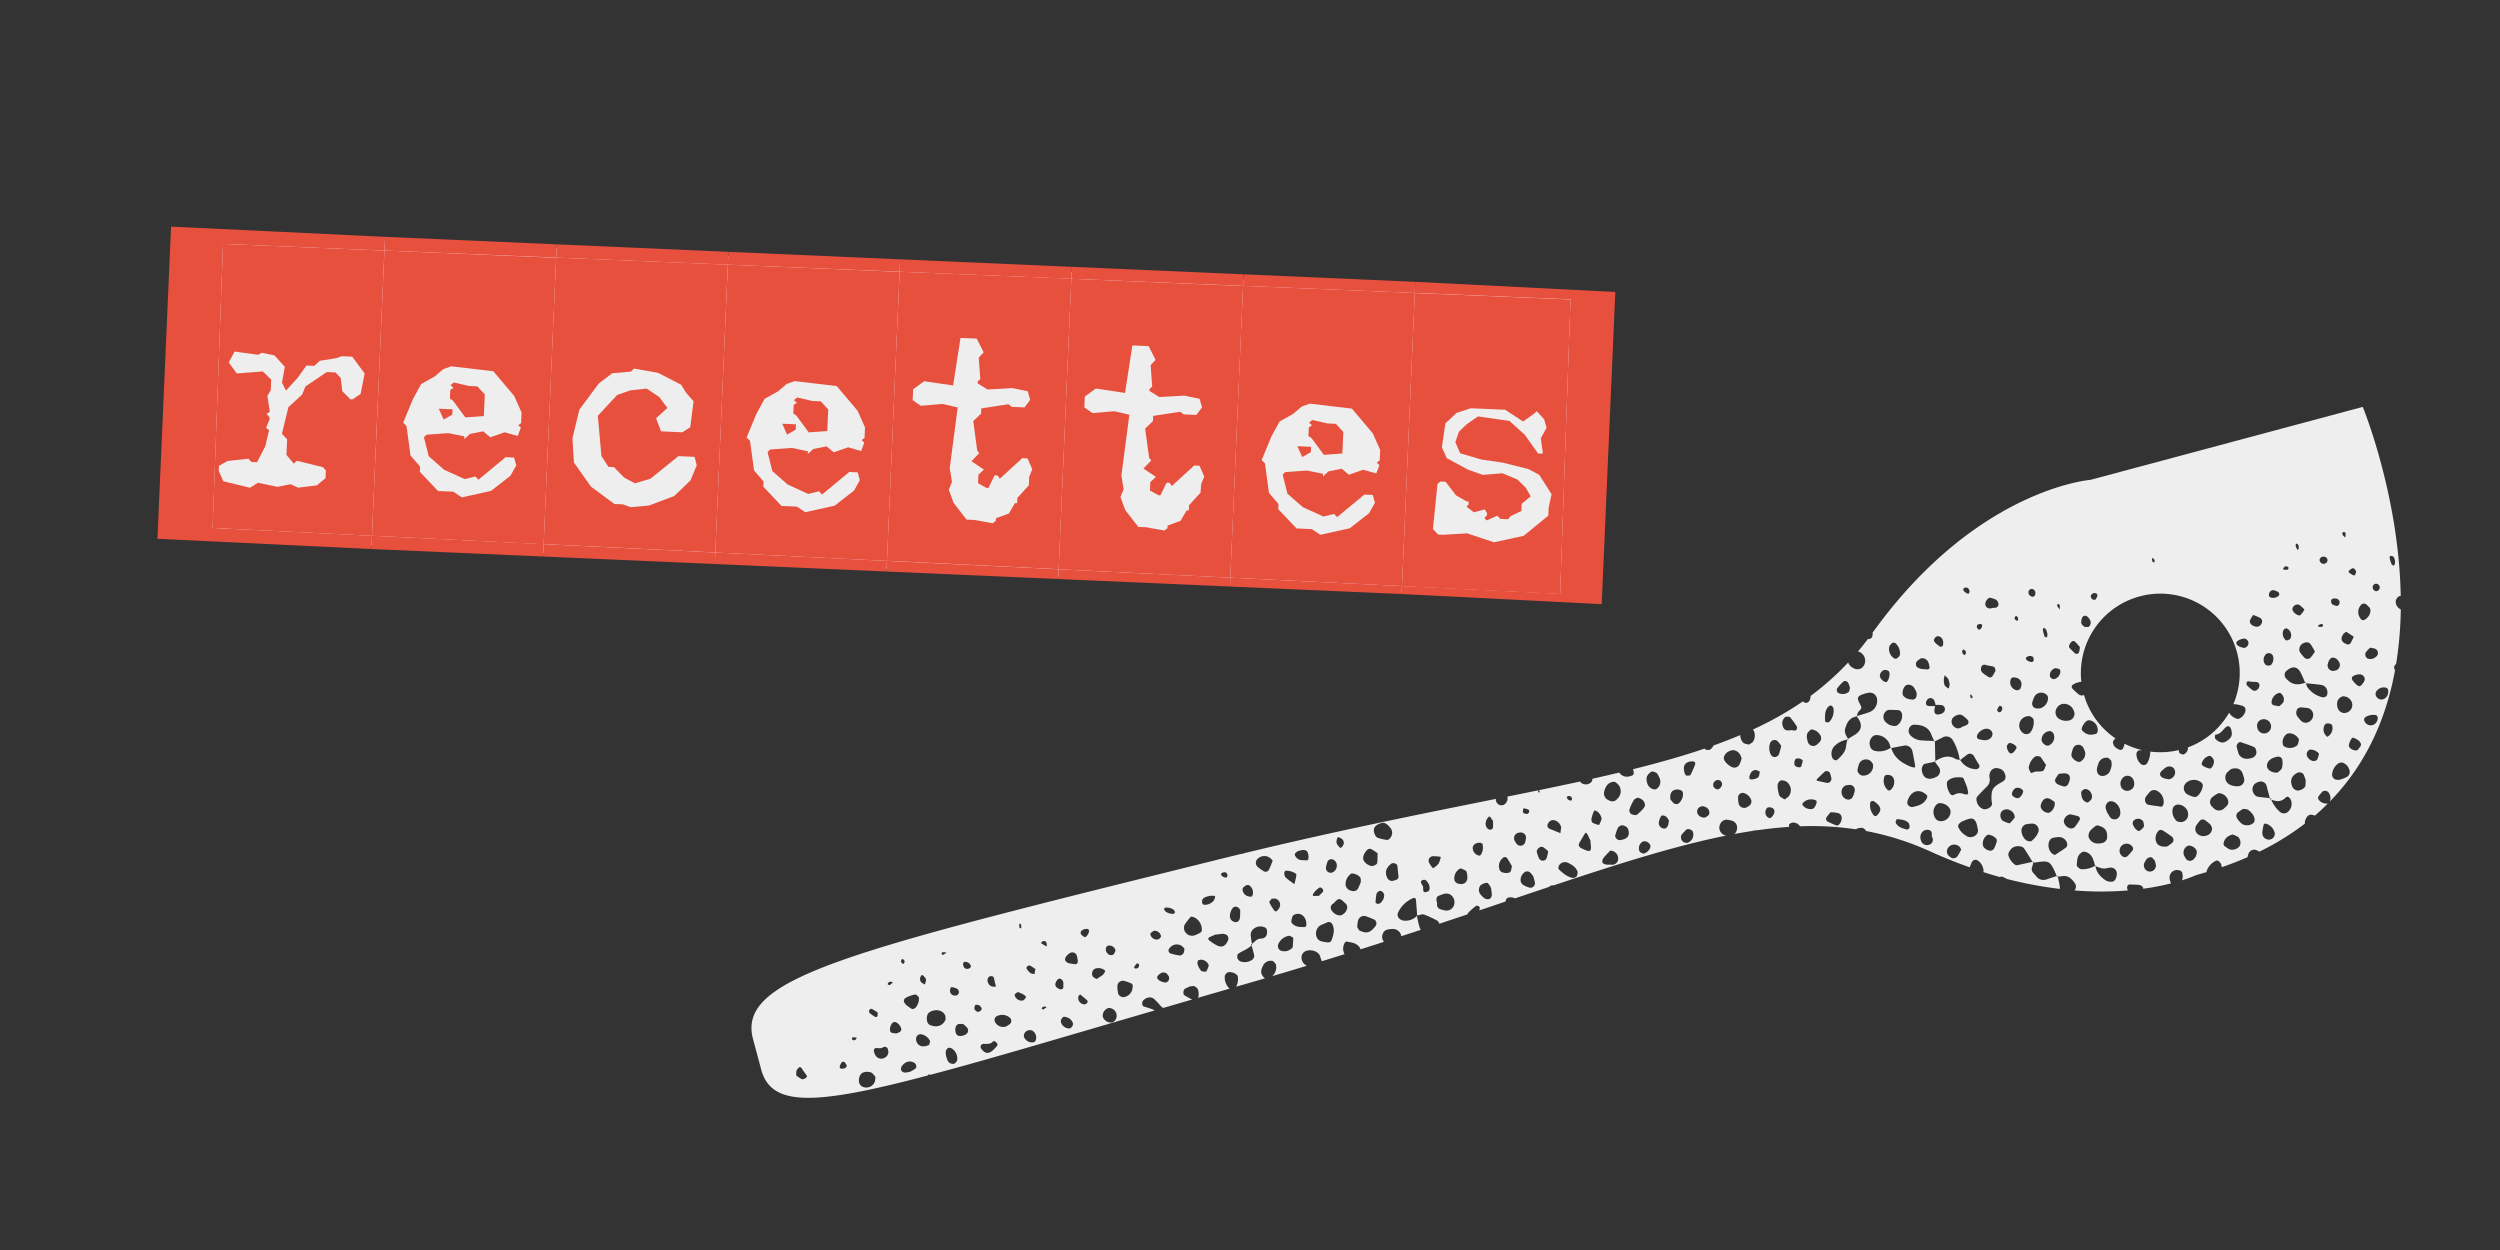 <?xml version="1.0" encoding="UTF-8"?>
<svg xmlns="http://www.w3.org/2000/svg" id="Calque_1" data-name="Calque 1" viewBox="0 0 960 480">
  <rect x="0" y="0" width="960" height="480" fill="#333333" stroke="none"/>
  <defs>
    <style>.cls-1{fill:#eee;}.cls-2{fill:#e8503e;}.cls-3{isolation:isolate;}</style>
  </defs>
  <title>REZEPTPlan de travail 1</title>
  <rect class="cls-1" x="281.71" y="-116.73" width="117.31" height="553.16" transform="translate(165.23 492.62) rotate(-87.4)"></rect>
  <polygon class="cls-2" points="85.64 93.67 147.62 96.22 147.85 90.95 65.69 87.02 60.46 206.9 142.61 210.83 142.84 205.73 81.65 202.74 85.64 93.67"></polygon>
  <path class="cls-2" d="M85.64,93.67l-4,109.07,61.19,3,4.78-109.51Zm49.75,59.68-.84,0-3.1-3.14-.62-5.07-2-2.13-3.36-.15-8.17,5.53L116,151.54l-5.25,4.81-2.49,10.22,2,2.13-.26,6,2.85,3.37,1.14-1.15,10,2.48,1.14,1.25-.13,3-3.36,2.73-7.13.89-2.94-1.33-5,1L99,185.39l-3,1.91-10.22-2.49L84,180.89l.08-2L87.4,177l8-.85,1.15,1.25,2.16.09,3.15-6.1,1.47-6.19-1.16-.89,1.34-3.3,0-.72-1.14-1.37,1.24-.79-.93-6.16,1.29-2.11.18-4.08-3.23-3.14-10,.77-3.06-4.22L90.07,135l9.08,1.24,1.35-.78,4.88,1,4,4.38-1.1,6.08,1.54,3.07,4.42-4.85,3.45-4.78,3,.13,2.12-1.95,6.3-1,2.07-.75,4.08.17,4.76,6.46-1.55,7.86Z"></path>
  <polygon class="cls-2" points="213.78 93.83 147.85 90.95 147.62 96.22 213.56 98.93 213.78 93.83"></polygon>
  <polygon class="cls-2" points="142.61 210.83 208.55 213.71 208.76 208.95 142.84 205.73 142.61 210.83"></polygon>
  <polygon class="cls-2" points="180.06 148.21 174.23 146.87 172.99 147.9 174.14 148.91 172.91 149.7 172.76 153.06 173.93 153.83 178.69 160.28 185.8 159.75 186.16 151.48 183.3 148.35 180.06 148.21"></polygon>
  <path class="cls-2" d="M147.62,96.22l-4.78,109.51L208.76,209l4.8-110Zm52.4,68-1.22,3.19-5-1.42-5.49,1.93-2.78-2.29-5.09,1-2.13,2,0-1.08-6.19-1.23-8.32.6-1,1,1.84,7.28,5.9,5.19,7.89,3.58,4.13-1,1.14,1.25,10.47-8.67,3.24.14.83,3-2.22,4-7.46,5.8L177.35,191l-3.27-2.19-5.87-.25-7-7.39.09-2-3.66-4.25-1.55-11.35-1.27-1.26,3.76-9.08,3.14-5.75,5.17-2.9,3.37-2.85,3.05-1.07,16.13,1.9,8,9.48,2.85,6.37-.18,4.08-1.12.79Z"></path>
  <polygon class="cls-2" points="170.37 161.12 173.69 159.22 173.78 157.18 168.51 156.95 170.37 161.12"></polygon>
  <polygon class="cls-2" points="208.55 213.71 274.48 216.59 274.68 212.17 208.76 208.95 208.55 213.71"></polygon>
  <polygon class="cls-2" points="279.72 96.71 213.78 93.83 213.56 98.93 279.5 101.64 279.72 96.71"></polygon>
  <path class="cls-2" d="M213.56,98.93l-4.8,110,65.92,3.22,4.82-110.53Zm45.37,91.52-9.65,3.66-7.11.65-3-1.09-3.23-.14-9-6.64-6.56-9.29-.56-9.28,2.64-11,7.53-10.12,5.1-3.86,7.23-.65,1.13-1.15,9.18,1.6,8.93,4.6,1.9,3.08,2.87,3.25-1.28,10L262,166l-8.15-.36-1.94-5,4.38-4-3.18-4.22-4.79-3.21-6.27.69L237,151.65l-7.43,8,1.37,15.43,2,3.09.68,1.11,2.15.1,3.91,4,4.11,2.22,6-1.78,10.71-8.66,6.23.27.82,3.28-2.41,5.78Z"></path>
  <polygon class="cls-2" points="345.65 99.59 279.72 96.71 279.5 101.64 345.45 104.35 345.65 99.59"></polygon>
  <polygon class="cls-2" points="274.49 216.59 340.42 219.47 340.6 215.39 274.68 212.17 274.49 216.59"></polygon>
  <path class="cls-2" d="M279.5,101.64l-4.82,110.53,65.92,3.22,4.85-111ZM331.89,170l-1.22,3.19-5-1.42-5.49,1.92-2.78-2.28-5.09,1-2.13,1.95.05-1.08L304.06,172l-8.32.6-1,1,1.84,7.29,5.9,5.18,7.89,3.59,4.13-1,1.15,1.25,10.46-8.67,3.24.14.83,3-2.22,4-7.46,5.8-11.28,2.51L306,194.54l-5.88-.25-7-7.4.09-2-3.66-4.25L288,169.26,286.7,168l3.76-9.09,3.13-5.74,5.17-2.9,3.37-2.86,3.05-1.06,16.13,1.9,8,9.48,2.85,6.37-.18,4.07-1.12.8Z"></path>
  <polygon class="cls-2" points="302.24 166.88 305.56 164.98 305.65 162.94 300.38 162.71 302.24 166.88"></polygon>
  <polygon class="cls-2" points="311.93 153.97 306.1 152.63 304.86 153.66 306.01 154.67 304.78 155.46 304.63 158.81 305.8 159.58 310.56 166.04 317.67 165.51 318.04 157.24 315.17 154.11 311.93 153.97"></polygon>
  <polygon class="cls-2" points="340.42 219.47 406.36 222.35 406.52 218.61 340.6 215.39 340.42 219.47"></polygon>
  <polygon class="cls-2" points="411.59 102.47 345.65 99.59 345.45 104.35 411.39 107.06 411.59 102.47"></polygon>
  <path class="cls-2" d="M345.45,104.35l-4.85,111,65.92,3.22,4.87-111.55Zm49.63,82-4.42,4.85-.09,2-.84,0-2.33,4-5,1.82,0,1-1.24.91-7-1.27-3-.13-5-6.47-1.82-5,1.21-3-.85-5.32,3.06-23.29-5.83-1.34-8.32.72-3.15-2.18.19-4.19,4.21-3.06L366,148l2.84-18.25,6.23.27,2.66,5.28-1.89,2,.6,8.31-1,.8,0,.84,3.75,2.32,9.63-.54,5.83,1.22.94,3.28-2.17,2.91-4.92-.21-1.27-1-10.4,1.59-.09,2-3,2.87L375.24,173l.8,1-3,3.11,4.79,3.21-2.13,2-.14,3.24,3.28,1.82.72,0,2.37-4.83,1.2.06.79,1.23,8.63-7.91,2,.09,1.86,4.17-1.21,2.95Z"></path>
  <polygon class="cls-2" points="477.53 105.34 411.59 102.47 411.39 107.06 477.33 109.78 477.53 105.34"></polygon>
  <polygon class="cls-2" points="406.36 222.35 472.29 225.23 472.44 221.83 406.52 218.61 406.36 222.35"></polygon>
  <path class="cls-2" d="M411.39,107.06l-4.87,111.55,65.92,3.22,4.89-112ZM461,189.18,456.6,194l-.09,2-.84,0-2.34,4-5,1.82,0,1-1.24.91-7-1.27-3-.13-5-6.47-1.83-5,1.21-3-.85-5.32,3.06-23.29-5.82-1.34-8.32.72-3.15-2.18.18-4.19,4.22-3.06,11.22,1.69,2.83-18.25,6.24.27,2.65,5.28-1.89,2,.6,8.31-1,.8,0,.84,3.74,2.32,9.63-.54,5.84,1.22.93,3.28-2.17,2.91-4.91-.21-1.28-1-10.4,1.59-.09,2-3,2.87,1.55,11.23.8,1-3,3.11,4.78,3.21-2.13,2-.14,3.24,3.29,1.82.72,0,2.37-4.83,1.2.06.78,1.23,8.64-7.91,2,.09,1.86,4.16-1.21,2.95Z"></path>
  <polygon class="cls-2" points="543.46 108.22 477.53 105.34 477.33 109.78 543.28 112.49 543.46 108.22"></polygon>
  <polygon class="cls-2" points="472.29 225.23 538.23 228.11 538.36 225.05 472.44 221.83 472.29 225.23"></polygon>
  <path class="cls-2" d="M477.33,109.78l-4.89,112.05,65.92,3.22,4.92-112.56Zm52.37,68.83-1.22,3.19-5-1.42L518,182.3,515.22,180l-5.08,1L508,183l.05-1.08-6.19-1.23-8.32.59-1,1,1.84,7.29,5.9,5.18,7.89,3.59,4.13-1,1.14,1.25,10.47-8.67,3.24.14.83,3-2.22,4-7.46,5.8L507,205.36l-3.27-2.18-5.87-.26-7-7.39.08-2-3.65-4.24-1.55-11.36-1.27-1.25,3.76-9.09,3.14-5.75,5.17-2.9,3.37-2.85L503,155l16.13,1.91,8,9.47,2.85,6.37-.18,4.08-1.12.79Z"></path>
  <polygon class="cls-2" points="500.05 175.51 503.37 173.62 503.46 171.58 498.19 171.35 500.05 175.51"></polygon>
  <polygon class="cls-2" points="509.74 162.6 503.91 161.27 502.67 162.29 503.82 163.31 502.59 164.09 502.44 167.45 503.61 168.22 508.37 174.67 515.48 174.14 515.84 165.87 512.98 162.75 509.74 162.6"></polygon>
  <polygon class="cls-2" points="543.46 108.22 543.28 112.49 603.08 114.95 599.09 228.01 538.36 225.05 538.23 228.11 615.05 232 620.28 112.12 543.46 108.22"></polygon>
  <path class="cls-2" d="M603.08,115l-59.8-2.46-4.92,112.56,60.73,3ZM594.68,195l-.13,3-9.46,7.75-11.4,2.5-10.3-3.45-9.15.56-2-.09-2-2.12L552,185.83l1.12-.92,2,.09,4,5.22,4.1,2.34.72,0,0,1.08-.77.93,2.79,2.16,4.14-1.14.9,1.36,0,.84-1,1.16.92.88L575,198l1.14,1.25,3,.13.89-1.16,4.17-2,.12-2.76,3.49-2.85-1.9-3.32-3.22-3.15-5.78-2.41-7.48.63-5.67-2-8.22-4.44-1.86-4.16,1.36-9.19,4.26-4,5.49-1.8,13.18.57,6.89,4.51,4.34-3.06.88-.92,2.87,3.13.94,3.28-2.22,4,.73,5.2,0,.72-1.8-.08-5.09-7.19-5.89-5.3-12.06-1.73-4.33,3-3,2.88-1.38,4,1.86,4.28,8.18,2.4,8.23,1.2,9.87,2.48,4.1,2.22,4.72,7.41Z"></path>
  <g class="cls-3">
    <path class="cls-1" d="M711.38,256.38a3.5,3.5,0,0,1-1.67-2,106,106,0,0,1-14.47,12.88,2.94,2.94,0,0,1-.8,2.29,1.44,1.44,0,0,1-2.09-.24,128.65,128.65,0,0,1-19.18,10.8,4.32,4.32,0,0,1,0,4.66c-.27.46-.92.7-1.58,1.16-.69-.23-1.78-.25-2.26-.81a4.4,4.4,0,0,1-1.08-2.84q-5,2.1-10.29,4a3.36,3.36,0,0,1-1.55,1.7c-.3,0-.6,0-.9,0-.51-.06-.77-.24-.85-.55-8.49,2.88-17.65,5.48-27.57,7.94.57,2,.32,2.33-1.27,2.72a3.61,3.61,0,0,1-4.05-1.42q-5,1.19-10.27,2.37a2.46,2.46,0,0,1-.36,1.2,2.92,2.92,0,0,1-4,.33,1.63,1.63,0,0,1-.39-.47q-7.63,1.65-15.8,3.33c.4.54.42.9,0,.92-.1,0-.26-.4-.33-.65,0-.06.08-.15.16-.24q-5.84,1.2-12,2.44a1.28,1.28,0,0,1,.11.24,2.82,2.82,0,0,1-1.48,2.91,2.05,2.05,0,0,1-2.41-.53,2.24,2.24,0,0,1-.62-1.46c0-.1.07-.2.11-.3-27.66,5.58-59.65,11.91-96.8,20.88l-.06.07a1.11,1.11,0,0,1-.79.13c-3,.74-6.11,1.48-9.22,2.26-142.34,35.33-184.76,45.36-178.45,68.91l3.14,11.72c3.82,14.26,20.26,13.83,63.9,2.27a.75.75,0,0,1,.36-.37,1.85,1.85,0,0,1,.76.07C379,407,407.06,398.6,443.42,388c-.27-.13-.53-.27-.81-.39-1.1-.47-2.28-.73-3.41-1.14-.74-.27-.8-1.7-.15-2.35,1.25-1.24,3-1.51,4.09-.52a29.13,29.13,0,0,1,2.55,2.66,3,3,0,0,0,1,.79l11.1-3.24a27.8,27.8,0,0,1-3-1.64c-.57-.35-.45-2,.16-2.4s1-.52,1.52-.78,1.18-.28,1.77-.36,1.8,1,1.9,1.65a9.66,9.66,0,0,1,.16,1.78,2.23,2.23,0,0,1-.34,1.11l12.19-3.53a5.92,5.92,0,0,1-1.84-4.78,2.15,2.15,0,0,1,1-1.37c1.07-.64,3.62.3,4,1.41a6.22,6.22,0,0,1-.64,4l5.59-1.61,5.51-1.61a1.92,1.92,0,0,1-.56-.46c-1.12-1.32-1.2-2.48-.28-4.21a3.22,3.22,0,0,1,3.7-2c.48.11.84.75,1.26,1.15a4.58,4.58,0,0,1-1.35,4.68q6.8-2,13.33-4a3.39,3.39,0,0,1-2-3.89,2.53,2.53,0,0,1,1-1.44c2.08-1.37,5.6-.28,6.11,1.89.07.29.18.58.28.87s.22.62.29.85c3-.91,5.87-1.81,8.74-2.71l0-.06a4.43,4.43,0,0,1,.08-4.28c.11-.22.4-.35.62-.53,1.75.37,3.61.41,4.92,2a2.71,2.71,0,0,1,.51,1q4.59-1.44,9-2.88a6.89,6.89,0,0,1-.44-.76c-.62-1.31.07-3.4,1.42-3.82a7.71,7.71,0,0,1,2.65-.35,3.21,3.21,0,0,1,3.05,2.78l7.49-2.45a4.35,4.35,0,0,1-.47-.94,34.88,34.88,0,0,1-1-4.45,6,6,0,0,1-5.06,1.85c-1.79-.2-2.89-1.79-2.15-3.21a11,11,0,0,1,6-5.54.93.93,0,0,1,.77.44c.21,2.12.35,4.24.51,6.36.88-.15,1.87-.65,2.61-.4a39.81,39.81,0,0,1,5,2.3,1.79,1.79,0,0,1,.87,1.26l10.77-3.59a4.36,4.36,0,0,1,.67-.94,24.18,24.18,0,0,1,2.76-2.38c.15-.12.56,0,.81.13s.57.36.56.53a7.54,7.54,0,0,1-.17,1.11l10-3.38c.16-.64.54-1.35.89-1.47a4,4,0,0,1,2.82.22l13-4.37a2,2,0,0,1,1.79-.6c25.34-8.45,46.88-15.22,66.24-19.12a5.28,5.28,0,0,1-1.22-.49,3.06,3.06,0,0,1-1-4,2.64,2.64,0,0,1,2.94-1.57,9.63,9.63,0,0,1,1.78.43,2.67,2.67,0,0,1,1.71,2.87,3,3,0,0,1-1,2.14c2.35-.44,4.69-.83,7-1.18a2.26,2.26,0,0,1,1.29-.19q6.46-.94,12.67-1.36a7.13,7.13,0,0,1,0-.8c0-.34.93-.8,1.46-.84a3,3,0,0,1,2.75,1.42,116.41,116.41,0,0,1,21.55,1.16l.45-.34a14.21,14.21,0,0,1,1.82-.25,2.41,2.41,0,0,1,1.56,1.24,107.64,107.64,0,0,1,24.69,7.86c5.21,2.36,10.25,4.36,15.13,6.09a3.45,3.45,0,0,1,.11-.4,18,18,0,0,1,.74-1.69,1.55,1.55,0,0,1,2.29-.5,5.06,5.06,0,0,1,2,3,1.9,1.9,0,0,1,.05,1.4c2.16.69,4.29,1.34,6.37,1.92.3-.1.58-.25.78-.17a15.37,15.37,0,0,1,1.93.9A153.41,153.41,0,0,0,791,341.34c0-.17,0-.35,0-.53-.17-1.39-.5-2.77-.78-4.15l-.3,0c0-.09-.07-.19-.11-.28l-3.93,1.31a3.42,3.42,0,0,1-4-1.25c-.39-.46-.8-.9-1.2-1.34a2.3,2.3,0,0,1-.24-2.5c.14-.45.24-.91.35-1.36h-.1l-.19-.3c-1.95.43-3.91.88-5.88,1.29a1.18,1.18,0,0,1-.88-.2,6.73,6.73,0,0,1-2.53-3.61c-.18-.84.83-2.47,1.8-3,1.33-.77,3.55-.63,4.25.4,1.14,1.68,2.17,3.43,3.24,5.15l.39-.08-.1.37c.56-.06,1.13-.1,1.68-.19,4-.63,4.75-.26,6.36,3.12.34.72.64,1.47.94,2.21l.33-.11c0,.12.06.24.08.36.51-.06,1-.11,1.53-.19,2.58-.44,4,1.1,5.22,3a2.18,2.18,0,0,1,.1,1.75c-.11.24-.24.48-.38.72a126.48,126.48,0,0,0,20.44,0c0-.15-.12-.28-.16-.44-.35-1.16.15-1.92,1.09-1.85,1.24.08,2.49,0,3.71.25a1.77,1.77,0,0,1,1.23,1,1.6,1.6,0,0,1,0,.39,95.47,95.47,0,0,0,10.71-2.06,5.71,5.71,0,0,1-.56-2.19,2.86,2.86,0,0,1,3.76-2.8,1.38,1.38,0,0,1,1.18,1.29,4.11,4.11,0,0,1-.2,2.53,47,47,0,0,0,5.44-2c1.38-.37,2.71-.78,4.06-1.18a1.43,1.43,0,0,1,.08-.61,6.65,6.65,0,0,1,3.73-3.82c.19-.08.55.08.77.23a2.8,2.8,0,0,1,1.2,2.35c3.47-1.19,6.78-2.49,9.93-3.87a5.46,5.46,0,0,1,.42-1.46,2.32,2.32,0,0,1,3.13-1.18,8,8,0,0,1,1,.52,102.87,102.87,0,0,0,17.51-10.79,1.49,1.49,0,0,1,0-.89c.66-2.32,1.86-3,3.77-2.13,1.77-1.51,3.43-3.08,5-4.68a3.74,3.74,0,0,1-3.38-1.27,1.23,1.23,0,0,1-.08-1.63c.51-.71,1.12-1.35,1.35-1.62a1.72,1.72,0,0,1,2.63.71,3.26,3.26,0,0,1,.21,3.08c14.26-14.58,21.75-32.31,25.08-50.46a1.59,1.59,0,0,1,.4-2.34,144,144,0,0,0,1.8-21,3.34,3.34,0,0,1-1.88-2.33,2.4,2.4,0,0,1,1.57-2.83l.29,0c-.69-38.81-14.58-72.6-14.58-72.6L802.71,184.27s-44,3.36-83.75,58.85l.15,0a4.07,4.07,0,0,1-.28,1.6c-.25.38-1,.8-1.32.67a1.2,1.2,0,0,1-.17-.11q-1.89,2.52-3.87,4.87a3.66,3.66,0,0,1,2.53,2.32,3.6,3.6,0,0,1-1.18,4.11,3.09,3.09,0,0,1-3.44-.24M756,227.91c-.52.28-1.88-.64-2.14-1.47-.06-.18.29-.6.53-.71a1.25,1.25,0,0,1,1.63.52,3.74,3.74,0,0,1,.32.85c-.11.28-.14.7-.34.81M826.83,216c-.14-.26-.39-.51-.42-.78-.11-1.09.23-1.23.85-.32a1.47,1.47,0,0,1,.08.89c0,.09-.33.14-.51.21m-46.68,13.05A1.65,1.65,0,0,1,779,227a2.3,2.3,0,0,1,.49-.69,2.51,2.51,0,0,1,.9-.17,1.66,1.66,0,0,1,1.14,2.09,1.07,1.07,0,0,1-1.37.88m-14.29,4.28c-.62,0-1.23.23-1.84.27a1.77,1.77,0,0,1-1.69-1.81,2.87,2.87,0,0,1,1.73-2.36,12.83,12.83,0,0,1,2.22.7,2.08,2.08,0,0,1,1.06,2.29,1.41,1.41,0,0,1-1.48.91m-37.73,13.89a5,5,0,0,1,1.42,4.15c0,.47-.62,1-1.06,1.34s-1.08.19-1.61-.31a4.23,4.23,0,0,1-1.41-4.11c.09-.5.64-.92,1-1.38a1.31,1.31,0,0,1,1.69.31m46.44-8.8c-.35-.29-.9-.53-1-.9s.31-.78.49-1.18l.64.52a2.24,2.24,0,0,1,.24.79,2,2,0,0,1-.35.77m15.31-5.84c-.09-.17.18-.52.28-.79.25.16.68.29.71.49a8.62,8.62,0,0,1,0,1.68,10.37,10.37,0,0,1-1-1.38M760,241.8c-.21,0-.49-.27-.65-.48a1.07,1.07,0,0,1,.11-1.5,3.76,3.76,0,0,1,.82-.2c.27,0,.66.06.78.24.36.53-.38,1.9-1.06,1.94m45.42-13.22c0,.51-.41,1-.63,1.57a1.22,1.22,0,0,1-1.63-.35,1.13,1.13,0,0,1,.17-1.68c.7-.67,2.05-.39,2.09.46m77.12-19.3c.27.4.15,1.06.16,1.6,0,.06-.47.21-.48.18a3.71,3.71,0,0,1-.69-1.45c0-1,.5-1.15,1-.33m18-2.89c-.37-.39-.9-.71-1-1.17-.21-.64.16-1.05.63-.93.22.05.54.32.56.51a10.79,10.79,0,0,1-.14,1.59m-155.8,41.75a7.12,7.12,0,0,1-2-1.78c-.49-.65.43-2,1.26-2.06,1.48,0,2.47,1.52,2.09,3.33a.84.84,0,0,1-1.38.51m153.48,51.32a3.28,3.28,0,0,1-1.75-.29,2.09,2.09,0,0,1-.87-2.36,5.59,5.59,0,0,1,2.45-3.75,2.23,2.23,0,0,1,1.67-.15,4,4,0,0,1,2.39,2.63,2.26,2.26,0,0,1-1.31,3,12.81,12.81,0,0,1-2.58.92m-13.67-2.09c.26.56.45,1.14.79,2a20.29,20.29,0,0,1-.07,2.36c-.12.88-1.61,1.76-2.91,1.85a2.6,2.6,0,0,1-2.11-1.45c-1-2.37-.41-4.1,1.87-5.34a2,2,0,0,1,2.43.54m-23.49,19.12a6.89,6.89,0,0,1-2.25-2.71,1.75,1.75,0,0,1,.36-1.61,13.12,13.12,0,0,1,2.16-1.51,6.14,6.14,0,0,1,1.76.24,5.4,5.4,0,0,1,1.37,1.17c1.34,1.38,1.72,3.25.83,4a3.8,3.8,0,0,1-4.23.44M846.8,315c.48.37,1,.72,1.43,1.12a2.88,2.88,0,0,1,1.2,2.3,2.94,2.94,0,0,1-2.28,2.49,3.51,3.51,0,0,1-3.37-.73,2.58,2.58,0,0,1-.36-3.28,12.32,12.32,0,0,1,1.43-1.83,1.47,1.47,0,0,1,1.95-.07m24.86,7.39a2.54,2.54,0,0,1-2.93-2.66,19.06,19.06,0,0,1,.43-2.69c.18-.83.65-.94,1.42-.59a4.86,4.86,0,0,1,2.89,3.29,2.25,2.25,0,0,1-1.81,2.65m-15.61,3.72a13.54,13.54,0,0,1-1.52-1,1.24,1.24,0,0,1-.61-1.54c.39-1.7,1.55-2.57,3.35-3.12a9,9,0,0,1,2.24,1,3.14,3.14,0,0,1,.56,3.39,3.6,3.6,0,0,1-4,1.28m-16.55,3.81c-.33-.5-.61-1-.92-1.54-.05-.29-.08-.59-.13-.89a2.78,2.78,0,0,1,1.84-2.77c1.46-.19,3.26,1.15,3.26,2.45a3.85,3.85,0,0,1-1.63,3.1,1.92,1.92,0,0,1-2.42-.35m-14.75,4.62a2.49,2.49,0,0,1-1.46-2.89,9.43,9.43,0,0,1,.83-1.57c.54-.77,1.74-1.17,2.29-.73a7.49,7.49,0,0,1,1.1,1.33,12.22,12.22,0,0,1,.36,1.76,2.34,2.34,0,0,1-3.12,2.1m-21.39-5.46a18,18,0,0,1,1.11,3.37l.23-.12c0,.12,0,.22,0,.34,1.37.37,2.67,1.1,4.18.73a10,10,0,0,1,1.81-.25,2.24,2.24,0,0,1,2.14,2.38c0,1.37-.67,2.87-1.61,3a4.11,4.11,0,0,1-2.54-.41c-2-1.29-3.62-2.94-4-5.42l-.23-.07s0-.1,0-.15a9.83,9.83,0,0,1-5.09,1.3c-.75,0-2-1.06-1.91-1.73s.1-1.24.2-1.85a3.74,3.74,0,0,1,1.9-3c1-.51,3,.39,3.79,1.94m11.27-.65a2.7,2.7,0,1,1,4.16-3.43,1.15,1.15,0,0,1,0,1.62c-.58.69-1.15,1.39-1.76,2a1.54,1.54,0,0,1-2.35-.23m15.68-9.63c1.28.76,2.51,1.61,3.71,2.49a1.61,1.61,0,0,1,0,2.38,13.87,13.87,0,0,1-1.82,1.3c-2,.4-3.73-.31-4.21-1.57a4,4,0,0,1,.69-4.21,1.2,1.2,0,0,1,1.59-.39m5.64-3.47a4.89,4.89,0,0,1-1.59-5,2.14,2.14,0,0,1,2.12-1.4,4.09,4.09,0,0,1,3.14,1.75c1.26,1.89.6,4.61-2,5-.58-.12-1.3-.07-1.71-.4m14.27-4.79a8,8,0,0,1-.64-.66,2.44,2.44,0,0,1,.21-3.93,14.66,14.66,0,0,1,2.07-1.35,3.83,3.83,0,0,1,3.69,2.56,2.2,2.2,0,0,1-.61,2.49l-.68.63a2.82,2.82,0,0,1-4,.26m-27.12,5.23c0,.58.33,1.31.1,1.71a4.64,4.64,0,0,1-1.83,1.66c-.27.13-1-.49-1.41-.91a5.85,5.85,0,0,1-.91-1.53,1.57,1.57,0,0,1,1.09-2.09,2.28,2.28,0,0,1,3,1.16m-33,5.71a3.26,3.26,0,0,1,3.58,2.21,1.84,1.84,0,0,1-.24,1.64c-1.41,1.11-3,2.05-4.36,3a5.05,5.05,0,0,1-1-.45,4.21,4.21,0,0,1-1.17-4.92c.62-1.38,2-1.35,3.14-1.47m16-4.33c2.24.71,3,1.72,3.05,4a2.41,2.41,0,0,1-2.07,2.61c-2.17.47-3.77-.06-4.84-1.77a2.54,2.54,0,0,1-.16-1.75c.29-1.28,1.33-2,2.28-2.8a1.64,1.64,0,0,1,1.74-.32m62.16-17a2.22,2.22,0,0,1,2.06,1.49c.45,1.64.86,3.28,1.28,4.92l.33,0c.07.19.16.36.23.54,1.93.73,3.79,1,5.52-.79.67-.69,1.55-.17,2,.89a3.93,3.93,0,0,1-.82,4.3,2.36,2.36,0,0,1-3.27.39,12.76,12.76,0,0,1-3.44-4.79l-.45-.17c0-.14-.08-.27-.11-.41q-2.11-.22-4.23-.48a2.49,2.49,0,0,1-2.06-1.55,2.91,2.91,0,0,1,.49-3.41,4.85,4.85,0,0,1,2.46-1M427.08,392.63a3.32,3.32,0,0,1-3.59-2.12,3.07,3.07,0,0,1,2.21-3.45,3,3,0,0,1,3.08,2.69,2.76,2.76,0,0,1-1.7,2.88M381,400.18c.31-.18.67-.52.8-.45a3.63,3.63,0,0,1,1.13,1,.9.9,0,0,1,0,.83,15.85,15.85,0,0,1-1.85,1.9c-1.63,1.36-3,1.07-4.33-.84a1.13,1.13,0,0,1,.93-1.77c1.19,0,2.39.17,3.36-.64m15.59-4.29a3,3,0,0,1,.9,3.9,1.2,1.2,0,0,1-.73.43,3.38,3.38,0,0,1-3.57-2,2.92,2.92,0,0,1-.05-.88,2.36,2.36,0,0,1,3.45-1.5m-64.91,15.86a5.2,5.2,0,0,1,2.69.06c.73.29,1.24,1.15,1.76,1.68a8.12,8.12,0,0,1-.28,2,3.48,3.48,0,0,1-4.5,1.9c-1.59-.54-2.1-2.64-1-4.65a2.16,2.16,0,0,1,1.36-.95m15.6.09a1.86,1.86,0,0,1-1.33-.9,2,2,0,0,1,.35-1.65c1.38-1.77,3.08-2.15,4.72-1.19.83.49,1.07,1.78.37,2.27a21.15,21.15,0,0,1-1.84,1.11,8,8,0,0,1-2.27.36m16.62-9.43a1.92,1.92,0,0,1,1.63.24,4.65,4.65,0,0,1,2,3.86,2,2,0,0,1-1.45,2,2.31,2.31,0,0,1-2.21-1.15c-.24-.55-.4-1.13-.59-1.69a6.2,6.2,0,0,1-.19-1.8,2.16,2.16,0,0,1,.84-1.43m44.68-12a3.63,3.63,0,0,1,3.33,2.46c.22.7-.66,2-1.33,2a3.34,3.34,0,0,1-3.3-2.43c-.19-.79.62-2.09,1.3-2.08m-47.2-24.09c.14-.24.27-.66.43-.67a8.28,8.28,0,0,1,1.56.13,8.93,8.93,0,0,1-1.27.87c-.15.07-.47-.22-.72-.33m107.36-30.51c0-.18.3-.58.54-.67,1.15-.47,1.78-.11,2,1-.12.28-.17.76-.35.81a2.09,2.09,0,0,1-2.21-1.18M346.35,368.31c.66,0,1,.4,1,1.07-.11.25-.24.72-.34.71a1,1,0,0,1-1-1.09c0-.24.23-.68.36-.69m45.1-13.67c.23.13.62.23.65.4a8.33,8.33,0,0,1,0,1.5c-.23-.12-.65-.21-.68-.38a9.61,9.61,0,0,1,0-1.52m96.51-25a5.72,5.72,0,0,1,.76.89c-.41,1-.79,2.14-1.34,3.21a1.46,1.46,0,0,1-2.18.78c-.75-.53-1.51-1-2.22-1.61a2.11,2.11,0,0,1,0-3.17,3.65,3.65,0,0,1,4.95-.1m14.56-.23a3.26,3.26,0,0,1-.32.94c-.82,0-1.67,0-2.53-.07a2.77,2.77,0,0,1-2.13-1.39,1,1,0,0,1,.23-1.56,3.22,3.22,0,0,1,.69-.49c3.29-1.1,4-.09,4.06,2.57m12.11-3.88a5.92,5.92,0,0,1-1.13-1.35,1.42,1.42,0,0,1-.24-.84,4.81,4.81,0,0,1,.35-1.69c.22-.45,1.83.32,2.23,1.1a4.22,4.22,0,0,1,.24.83c.06.87-1,2.29-1.45,1.95m18.08-3a15.22,15.22,0,0,1-3.58-.81c-.94-.32-1.65-2.05-1.52-3.19s1.29-2.11,3.2-2.54c1.14-.24,2.29.82,3.26,2.07a3,3,0,0,1,0,3.49c-.27.45-.93,1-1.36,1M891,215.81a1.17,1.17,0,0,1,.2-1.68,1.59,1.59,0,0,1,2.34.25,1.3,1.3,0,0,1-.25,1.73,1.49,1.49,0,0,1-2.29-.3M878.8,218a.93.93,0,0,1-.31.74,6.11,6.11,0,0,1-1.54,0c-.09,0-.25-.39-.19-.51a2.67,2.67,0,0,1,.53-.59,1.1,1.1,0,0,1,1.51.32m40.4-.76c-.29-.16-.71-.24-.8-.46a16,16,0,0,1-.81-2.54,1.3,1.3,0,0,1,.32-.8c.45.12,1.09.2,1.29.53.72,1.11.58,3,0,3.27m-15.62,1c.41,0,1,.7,1.12,1.19s-.22,1-.45,1.53c0,.08-.61,0-.86-.14a16.37,16.37,0,0,1-1.49-1c0-.23,0-.57.14-.68.48-.36,1-.9,1.54-.88m-32.05,11a1,1,0,0,1-.25-.82,1.82,1.82,0,0,1,1.48-1.81,4.89,4.89,0,0,1,2.26.9c.17.09.15.51.24.83-.3,1.07-2.65,1.69-3.73.9m-3.73,8a1.58,1.58,0,0,1,.59,2.27,1.93,1.93,0,0,1-2.17,1.14,4,4,0,0,1-1.61-.7,1.94,1.94,0,0,1-.69-1.5,10.41,10.41,0,0,1,1.31-2.29,24.94,24.94,0,0,1,2.57,1.08M883,232.31a15.4,15.4,0,0,1,1.92,1.78,11.07,11.07,0,0,1-1.65,2.19c-.25.2-1.11-.14-1.57-.42a4.25,4.25,0,0,1-1.2-1.26,1.3,1.3,0,0,1,.19-1.66,1.84,1.84,0,0,1,2.31-.63m28.54-5.76a1.42,1.42,0,0,1,.19-2.2,1.34,1.34,0,0,1,1.67.23,1.39,1.39,0,0,1-.24,2.19,1.13,1.13,0,0,1-1.62-.22m-14.08,6.16a6.4,6.4,0,0,1-1.72-.54c-.81-.53-.79-2,0-2.26a3.07,3.07,0,0,1,1.75.05,1.47,1.47,0,0,1,.6,2.28,2.47,2.47,0,0,1-.63.47m9,4.81a3.94,3.94,0,0,1,0-5,1.47,1.47,0,0,1,2.27-.36,17.32,17.32,0,0,1,1.28,1.29c.7,1.43-.21,3.54-2,4.55a1.16,1.16,0,0,1-1.58-.45m-26.9,7.63c-.23.4-.9.61-1.41.77-.19.05-.56-.26-.74-.49a3.29,3.29,0,0,1-.59-3.36c.08-.23.34-.4.52-.6s.67-.26.89-.15a2.92,2.92,0,0,1,1.33,3.83m10.7-4.54s0-.52,0-.57a5.29,5.29,0,0,1,1.33-.48c.14,0,.49.3.48.45s-.21.65-.37.67a6.17,6.17,0,0,1-1.48-.07m-28.47,8.17a7.86,7.86,0,0,1-2-.64c-1.39-.81-1.29-1.76.18-2.44a6.85,6.85,0,0,1,1.68-.53,1.83,1.83,0,0,1,1.82,1.47,1.93,1.93,0,0,1-1.64,2.14m39.35-1.46c-2.14-.75-2.55-2.3-1.06-4.11a5.25,5.25,0,0,1,.94-.63l2.85,1.88c-.38.79-.71,1.6-1.15,2.36a1.19,1.19,0,0,1-1.58.5m-16.17,5.22a17.63,17.63,0,0,1-1.79-2.17,2.61,2.61,0,0,1,1-3.24c1.4-.75,2.46-.74,3.27.44.53.77,1,1.63,1.5,2.62a14.57,14.57,0,0,1-1.52,2.13,1.67,1.67,0,0,1-2.48.22m-12.2-.91a3.4,3.4,0,0,1-.5,3.48c-.4.66-2,.56-2.44-.09a2.91,2.91,0,0,1,.62-4.05,1.78,1.78,0,0,1,2.32.66M910.86,253a2.89,2.89,0,0,1-1.72-.15,1.75,1.75,0,0,1-.69-2.31,13.42,13.42,0,0,1,1.68-1.82,9.19,9.19,0,0,1,2,.43,1.78,1.78,0,0,1,.31,3,4.36,4.36,0,0,1-1.53.87m-14.34,4.51a2.12,2.12,0,0,1-2.71-2.53c.39-1.64,1.25-2.63,2.16-2.47a2.83,2.83,0,0,1,2.1,1.56,2.2,2.2,0,0,1-1.55,3.44m9.53,6a2.56,2.56,0,0,1-.85-.33,11.41,11.41,0,0,1-1.33-1.27c-1.24-1.33-1.06-2.14.52-2.69s2.67-.34,3.3.57.33,1.82-.93,3.25a3.24,3.24,0,0,1-.71.47m-14.31,4.21a9.64,9.64,0,0,1-5.83-4,4.46,4.46,0,0,1-.44-1.38l-.29,0c0-.07,0-.14-.08-.2-2.71,1.08-5.14.83-7.22-1.56a2,2,0,0,1,.2-3.09c2.1-1.81,4-1.63,5.26.64a42.31,42.31,0,0,1,1.76,4,2.33,2.33,0,0,0,.28-.11l.09.34c2,.2,4,.34,6,.66a2.76,2.76,0,0,1,2.19,2.57,2.27,2.27,0,0,1-.33,1.65,1.87,1.87,0,0,1-1.56.5m-27.9-6.07c.87.22,1.82.07,2.71.23a1.24,1.24,0,0,1,1,1.36c-.14,1.42-1.49,2.42-2.55,1.79a12.64,12.64,0,0,1-2.08-1.74,1.15,1.15,0,0,1-.34-.84c.06-.87.47-1,1.23-.8m11.83,4.49a2.94,2.94,0,0,1,1.19,3.19c-.28.75-1.12,1.29-1.62,1.83-.84-.13-1.43-.22-2-.34a1.15,1.15,0,0,1-1-1.34,3.88,3.88,0,0,1,2.65-3.37,1.16,1.16,0,0,1,.8,0M854.33,279.6c1.15-1.21,2.1-.88,2.51.74.52,2.06,0,3.13-2.1,4.42-1.18.71-2.65.37-4-1-.18-.19-.17-.56-.24-.85.08-.28.14-.79.23-.8,1.71-.13,2.55-1.42,3.58-2.5m-74.05,17.24c-.34.25-1.29-1.44-1.22-2.19a6.76,6.76,0,0,1,2.11-3.89,2.16,2.16,0,0,1,2.46-.07c.71,1,1.34,2,2.1,3.07-.43.84-.65,2-1.26,2.27-1.28.53-2.86-.18-4.19.81m19.7-9.79a14.14,14.14,0,0,1,.71,1.65,3.28,3.28,0,0,1-1.26,3.37,1.73,1.73,0,0,1-.75.47c-1.27.25-3.4-1.53-3.23-2.74a8.76,8.76,0,0,1,.75-2.68,2.17,2.17,0,0,1,3.78-.07m-35.23,19.84c0,.62.2,1.23.2,1.84,0,1.26-2.35,2.48-3.6,1.85a4.08,4.08,0,0,1-2.25-2.77c-.13-.56-.24-1.39.06-1.75,1.17-1.42,2.5-2.69,3.78-4a3.53,3.53,0,0,0,1.09-3.34,3.59,3.59,0,0,1,.44-2.63,2.58,2.58,0,0,1,2.31-1.16c1.92.24,2.82,1,3.26,2.71a2,2,0,0,1-.78,2.35c-4.11,2.28-4.56,2.95-4.51,6.91m8.5-1a1.23,1.23,0,0,1-.52-1.62c.65-1.8,1.92-2.27,3.61-1.3.25.15.39.48.58.73,0,1-1,2.61-2,2.77a2.85,2.85,0,0,1-1.69-.58M809.36,291c.49.07.91.71,1.34,1.08a5.25,5.25,0,0,1-.34,3.62,3.16,3.16,0,0,1-3.59,2.22,2.08,2.08,0,0,1-1.32-1.1c-.57-1.21-.05-2.42.32-3.59a3.2,3.2,0,0,1,3.59-2.23M792.11,301.9a12.92,12.92,0,0,1-1.71-.62c-1-.44-1.5-1.31-1.14-2.13a12,12,0,0,1,1.35-2c.89-.08,1.49-.17,2.09-.18,1.85,0,2.53,1.09,1.93,3.08-.09.28-.23.56-.35.84a1.65,1.65,0,0,1-2.17,1m74.65-22.76a2.48,2.48,0,0,1,2.5-2.95,2.76,2.76,0,0,1,2.69,1.92,2.67,2.67,0,1,1-5.19,1m17.17-7.45c.62.06,1.22.11,1.82.18a2.67,2.67,0,0,1,2.47,2.16,3,3,0,0,1-1.39,3.09,2.49,2.49,0,0,1-3.28-.37,10.6,10.6,0,0,1-1.66-2.14,2.77,2.77,0,0,1,0-1.69c.18-.87,1-1.32,2.09-1.23m28.66-4a1.87,1.87,0,0,1,.06-2.43,3.4,3.4,0,0,1,3.17-1.21,1.14,1.14,0,0,1,1.18,1.08,3.12,3.12,0,0,1-1.29,3.12,2.22,2.22,0,0,1-3.12-.56m-15,4.15a4.84,4.84,0,0,1,0-2.72,3.1,3.1,0,0,1,1.94-1.68,3.53,3.53,0,0,1,3.57,2.4,3.08,3.08,0,0,1-1.83,3.77,2.68,2.68,0,0,1-3.66-1.77m-2,7.36a3.72,3.72,0,0,1-1.24,3.26c-.23.2-.48.36-.73.55a6.68,6.68,0,0,1-.66-.64,3.53,3.53,0,0,1-.6-3.4c.31-1,1-1.31,2.14-1.05a1.2,1.2,0,0,1,1.09,1.28m15.46-.75A2.58,2.58,0,0,1,908,277a1.16,1.16,0,0,1,.33-1.59,5.24,5.24,0,0,1,3.55-.87,1.1,1.1,0,0,1,1.17,1.07,2.9,2.9,0,0,1-2,2.84M877,286.53a1.37,1.37,0,0,1-.4-.78,3.86,3.86,0,0,1,1.57-3.94c1.42-.7,3.88.35,4.65,2.23-.19.6-.22,1.64-.75,2.2a4.29,4.29,0,0,1-5.07.29m-90.11,20.09A10.93,10.93,0,0,1,789,308a4,4,0,0,1-1.93,4,1.58,1.58,0,0,1-.83.1,3.18,3.18,0,0,1-2.63-2.23,3.9,3.9,0,0,1,.87-2.46,2,2,0,0,1,2.43-.73m-15.1,4.44a4.4,4.4,0,0,1,.8.49c.66.52,1.3,1.91.95,2.47a17.57,17.57,0,0,1-1.86,2.09,11.18,11.18,0,0,1-2.66-1,2.75,2.75,0,0,1-.54-3.4,2.58,2.58,0,0,1,3.31-.66m29.3-8.1a3,3,0,0,1,2.2,2.59c.13,1-.33,1.7-1.42,2.46-.31.2-.79.05-1.36-.35-1.18-.82-1.22-2.05-1.35-3.24-.09-.75,1.19-1.66,1.93-1.46M905.21,288.1c-1.39.32-3.15-.72-3.24-1.66s1-3.28,1.58-3.16a6,6,0,0,1,2.37,1.28c.41.36.84,1.2.69,1.61a8,8,0,0,1-1.4,1.93m-18.05-.25a4.27,4.27,0,0,1,3.33,1.56,9.25,9.25,0,0,1-.7,2.29,1.83,1.83,0,0,1-1.54.53,3.07,3.07,0,0,1-2.45-2.32c-.23-.77.65-2.11,1.36-2.06m-12.59,8.83c-2,.16-3.71-.87-4-2.19s.59-2.76,2.38-3.48a9.61,9.61,0,0,1,1.81-.46,1.6,1.6,0,0,1,1.7,1.64,7.7,7.7,0,0,1-.21,2.78c-.32.76-1.21,1.27-1.66,1.71m-14.73,5.19a6.19,6.19,0,0,1-3.54-.54,3,3,0,0,1-1.2-4.56,10.08,10.08,0,0,1,1.7-1.47c2-.65,3.56-.06,4.19,1.38a12.83,12.83,0,0,1,.79,2.58,2.48,2.48,0,0,1-1.94,2.61m-29.65,7.94c-1.68-.25-3.47-.45-5.24-.78-1.12-.21-1.67-1.93-1-3a17.49,17.49,0,0,1,1.73-2.11,2.35,2.35,0,0,1,2.52-.3,4.76,4.76,0,0,1,2.53,5.26,4.09,4.09,0,0,1-.57.9M842.41,306a11.17,11.17,0,0,1-2.51-1,2.77,2.77,0,0,1-.19-4.58,4.47,4.47,0,0,1,5.81.27,2.68,2.68,0,0,1,.36.74c.1,1.45-1.36,4.07-2.58,4.54a1.36,1.36,0,0,1-.89,0m-89.75,19.4a3.14,3.14,0,0,1,.41.91,20.37,20.37,0,0,1-1.26,2.31,1.93,1.93,0,0,1-2.4.85c-1.73-1-2.24-2.26-1.43-3.76a2.9,2.9,0,0,1,4.68-.31m10.89-4.87a4.8,4.8,0,0,1,3.12,1.7,2.4,2.4,0,0,1,.11.86,15.73,15.73,0,0,1-.93,2.51,1.77,1.77,0,0,1-2.22,1c-1.46-.51-2.29-1.41-2.24-2.51a4,4,0,0,1,1.43-3.2,1.26,1.26,0,0,1,.73-.34m14.2-3.95a14.94,14.94,0,0,1,2.74-.31,2.49,2.49,0,0,1,2.24,3.26,8.22,8.22,0,0,1-2.84,3.56,4.55,4.55,0,0,1-1.73-.35,4.9,4.9,0,0,1-1.92-4,2.49,2.49,0,0,1,1.51-2.12M794.68,318a3.21,3.21,0,0,1-2.18-2.63,3,3,0,0,1,2.51-2.68c.76.18,2,.41,3.08.78a1,1,0,0,1,.41,1.5,15.32,15.32,0,0,1-1.51,2.23,1.86,1.86,0,0,1-2.31.8m17.86-9.55a4.64,4.64,0,0,1,1.65,4,2.39,2.39,0,0,1-1.5,2.07,2.2,2.2,0,0,1-2.4-.67c-.49-.75-.93-1.54-1.28-2.11-.16-.51-.25-.8-.35-1.08a2.42,2.42,0,0,1,.64-2.46c.7-.82,2.34-.6,3.24.24M755.17,321a7.05,7.05,0,0,1-3.11-3.23,1.3,1.3,0,0,1,.46-1.63c.24-.18.42-.47.68-.59.84-.37,1.68-.74,2.55-1,1.76-.6,2.77,0,3.33,2,.13.59.27,1.19.39,1.79a2.29,2.29,0,0,1-.84,2.42,3.13,3.13,0,0,1-3.46.32m-14.36-2.35a1.39,1.39,0,0,1,1,1.32c0,.31,0,.62,0,.92s.22.57.3.87a2,2,0,0,1-1.62,2.62,2.36,2.36,0,0,1-2.82-1.68,3.19,3.19,0,0,1,.58-3.4,2.73,2.73,0,0,1,2.52-.65m78.41-19.43c.74,1.7.36,3.33-1,4a2.54,2.54,0,0,1-3.77-1.37,3.16,3.16,0,0,1,1.66-3.88,2.46,2.46,0,0,1,3.07,1.21m29.23-9c.63-.12,1.67,1.07,1.77,1.86.16,1.2-.77,3.09-1.64,3a7.14,7.14,0,0,1-2.49-1c-.81-.44-.71-1.23.16-2.37a2.71,2.71,0,0,1,.6-.7,5.25,5.25,0,0,1,1.6-.81m-13.73,4.7c1.26,1.54.52,3.76-1.69,4.33a11.57,11.57,0,0,1-2.19-.49c-1.44-.59-1.71-1.82-.67-2.75.88-.8,1.73-1.72,3-1.72a2.18,2.18,0,0,1,1.54.63M860.45,285c1.75.61,3.53,1.16,5.22,1.92.42.18.62,1,.78,1.6a2.32,2.32,0,0,1-1.16,2.31c-2.77,1.2-5.12.31-5.77-1.68-.32-1.2-.52-1.79-.63-2.4-.17-.88.84-2,1.56-1.75m-132,29.51c1.51.23,3.12.24,4.32,1.37a2.4,2.4,0,0,1,.5,1.59,1,1,0,0,1-1.31,1c-1.48-.42-3-.82-3.89-2.29a1.16,1.16,0,0,1-.09-.84,3.64,3.64,0,0,1,.47-.85m15.81-6c2.16-.49,4.84,1.34,4.75,3.25a3.69,3.69,0,0,1-3.53,3.59,2.46,2.46,0,0,1-2.34-1.17,4.17,4.17,0,0,1,.39-5.11,4.55,4.55,0,0,1,.73-.56m-9.86,1.38a1.76,1.76,0,0,1-1.87-2.41c1.2-3.7,4.3-4.76,7.08-2.4.6.51.57.95.2,1.64-1,1.83-2.59,2.58-4.62,3a5.11,5.11,0,0,1-.79.21m-31.39,2a14.92,14.92,0,0,1,2.95.33,2.24,2.24,0,0,1,1.19,1.23A3.54,3.54,0,0,1,706,316.8a1.18,1.18,0,0,1-.77.18,32.64,32.64,0,0,1-3.38-1.48,1.15,1.15,0,0,1-.5-1.59,20.3,20.3,0,0,1,1.6-2m16.59-4.25a10,10,0,0,1,1.77,1.46c1.13,1.38.95,2.42-.48,3.91-.54.56-1,.46-1.5-.18a5.82,5.82,0,0,1-1.2-4.22c.05-.81.41-1.15,1.41-1m33.65-9.14a1.13,1.13,0,0,1,.8.44c.51,1.12.94,2.28,1.22,3s.28,1.08.37,1.38c.46,1.67.13,2.1-1.56,1.55a4.28,4.28,0,0,0-3.54.27,1.13,1.13,0,0,1-1.59-.26,7.18,7.18,0,0,1-1.29-4.36c0-.26.27-.58.49-.78,1.47-1.31,3.28-1.31,5.1-1.21m-.45-6.64-.17.14c0-.09,0-.18-.05-.26a4,4,0,0,1-1.52-.29c-2.88-1.79-5.37-.68-7.85.77,0,.11,0,.21,0,.31l-.16,0c.5.67,1,1.33,1.49,2a2.51,2.51,0,0,1-1,3.8c-3.13,1.64-5.5.28-5.52-3.26a3.37,3.37,0,0,1,.78-1.57c.15-.2.56-.23.85-.3,1.14-.25,2.28-.48,3.42-.71l-.13-.19.28-.16L743,284.7l-.15.08-.12-.25c-1.74-.07-3.48-.09-5.2-.24a6.38,6.38,0,0,1-4-2,2.48,2.48,0,0,1-.44-2.55,2.13,2.13,0,0,1,2.06-1.46c3,.09,5.47.86,6.56,4a19.34,19.34,0,0,0,1.06,2.26H743v.16l3.11-1.6a2.85,2.85,0,0,1,3.78,1.16,20.83,20.83,0,0,1,2.63,7.48h.14a.76.76,0,0,0,.08.11c.92-.73,1.82-1.48,2.78-2.16a1.75,1.75,0,0,1,2.4.53c.64,1.07,1.22,2.19,1.9,3.24a1.07,1.07,0,0,1-.2,1.64,1.37,1.37,0,0,1-.87.28,7.22,7.22,0,0,1-6-3.53m34.47-11.1a1.87,1.87,0,0,1,1.35,1,3.46,3.46,0,0,1-1.88,4.52c-.9.38-2.51-.81-2.7-1.92a3.32,3.32,0,0,1,3.23-3.62m-14.09,5c1.56,1.1,1.52,1.27.41,2.73-.94,1.25-1.93,1.11-2.54-.33a3.42,3.42,0,0,1-.36-1.66c.07-.45.56-.83.88-1.23a5.21,5.21,0,0,1,1.61.49m28.7-9.09a2,2,0,0,1,.87,0,3.81,3.81,0,0,1,2.81,4.12,1.22,1.22,0,0,1-1.28,1.17,4.24,4.24,0,0,1-4.24-1,1.76,1.76,0,0,1-.58-.71c-.27-1,1.32-3.38,2.42-3.6m-22.09,4.55a2.16,2.16,0,0,1-2.45.58,3.58,3.58,0,0,1,2.08-6.72c.5.07,1,.62,1.43.95a6.48,6.48,0,0,1-1.06,5.19m11.46-4.87a2.93,2.93,0,0,1-1.7-3.74,3.25,3.25,0,0,1,3.52-2.27,4,4,0,0,1,3.34,2.72,2.62,2.62,0,0,1-2,3.68,4.88,4.88,0,0,1-3.18-.39m-26.06,5.4a2.38,2.38,0,0,1-1.44,2.22c-1.17.62-2.37.22-3.58,0-1-.19-1.22-1.2-.63-2.07a4.5,4.5,0,0,1,3-2,2.3,2.3,0,0,1,2.67,1.88M755,278.49l-1.7.71a2.14,2.14,0,0,1-2.51.17,2.64,2.64,0,0,1-1.25-3.13c.56-1.31,2.76-2.28,3.89-1.61a11,11,0,0,1,2.1,1.75,1.27,1.27,0,0,1-.53,2.11m12.06-6.24a4.78,4.78,0,0,1,.78-1.26c.79.15,1.22.62,1,1.35-.11.45-.52,1.12-.84,1.15a.9.9,0,0,1-1-1.24m18.68-5.7a2,2,0,0,1,.78,1.51,4.2,4.2,0,0,1-3.27,4c-.31,0-.62,0-.93,0a1.87,1.87,0,0,1-1.81-2.52,15.18,15.18,0,0,1,.63-1.75,3,3,0,0,1,4.6-1.18M725,303.46a4.77,4.77,0,0,1-1.5-4.89,1.13,1.13,0,0,1,1.35-1,2.36,2.36,0,0,1,2.23,1.17,4,4,0,0,1-1.38,4.81c-.23,0-.56,0-.7-.13m-30.81,7.1a2.48,2.48,0,0,1-.86-.33c-.46-.38-1.15-.8-1.22-1.27s.59-1,1.06-1.31a4.52,4.52,0,0,1,3.56-.49,4.26,4.26,0,0,1,.81.38,3.16,3.16,0,0,1,0,.92c-.74,2.16-1.52,2.63-3.36,2.1m-15.51-.38a2.38,2.38,0,0,1,2.39.48c.61.75.36,1.92-.7,3.12a2.65,2.65,0,0,1-.75.44,3.19,3.19,0,0,1-.73-.3,2.44,2.44,0,0,1-.21-3.74m-30.84,13.51a2.14,2.14,0,0,1-2.34-2.19,1.84,1.84,0,0,1,.22-.9,17.43,17.43,0,0,1,1.89-2c.55-.49,2.07,0,2.42.75a3.29,3.29,0,0,1-2.19,4.38m-14.54.22a1.48,1.48,0,0,1,.35,1.69,3.65,3.65,0,0,1-2.63,2.22c-.48-.27-1.15-.43-1.4-.84a2.93,2.93,0,0,1,1.29-3.84,2.34,2.34,0,0,1,2.39.77M618.67,332a9.58,9.58,0,0,1-1.86,0c-.56-.12-1.33-.4-1.49-.81a2.16,2.16,0,0,1,.41-1.69c.74-1,1.65-1.85,2.51-2.8a3.27,3.27,0,0,1,.77,0,3.09,3.09,0,0,1,2.34,3.48,2.33,2.33,0,0,1-2.68,1.86m-14.79,5.09c-2.16-.45-3.79-1.89-5.34-3.34-.24-.22-.1-1.22.2-1.59a2.72,2.72,0,0,1,3.25-.94c1.6.77,3.23,1.7,3.85,3.6-.13.57-.1,1.28-.43,1.68a1.9,1.9,0,0,1-1.53.59m-48.57,6a3.29,3.29,0,0,1,1.71.45,3.46,3.46,0,0,1,1.31,4,3,3,0,0,1-3.58,2c-1.52-.34-3.16-.57-2.91-2.65-.49-2.39-.37-2.65,1.7-3.36a5.63,5.63,0,0,1,1.77-.45m15,2a8.21,8.21,0,0,1-1.93-1.84,2.74,2.74,0,0,1,.18-3.34A4.42,4.42,0,0,1,571,339c.37,0,.83.77,1.19,1.24a3.76,3.76,0,0,1,.37.88,14.54,14.54,0,0,1,.29,2.66,1.88,1.88,0,0,1-.8,1.38,2,2,0,0,1-1.69-.09m15.52-10.37a1.93,1.93,0,0,1,1.63.27,8.33,8.33,0,0,1,1.3,1.62c.3,1.11.49,1.68.6,2.26a1.75,1.75,0,0,1-2.1,2,9,9,0,0,1-2.44-1.08,2.35,2.35,0,0,1-.94-1.41,3.63,3.63,0,0,1,2-3.7m123.3-33.16c.3,0,.61-.07.92-.09a1.94,1.94,0,0,1,2.06,2.32,7.89,7.89,0,0,1-.89,2.52,2.05,2.05,0,0,1-1.45.81,2.84,2.84,0,0,1-2.71-3,2.57,2.57,0,0,1,2.07-2.58m-26,3.91a12.88,12.88,0,0,1-.64-3.66c-.09-.8.82-2.11,1.44-2.07a3.65,3.65,0,0,1,1.8.4,3.93,3.93,0,0,1,1.05,5.72,7,7,0,0,1-1.65,1.19c-.65-.48-1.69-.87-2-1.58M717.94,292c.5.23.82.82,1.23,1.25a3.72,3.72,0,0,1-4.23,4.54c-.75-.12-1.77-1.25-1.66-2a10,10,0,0,1,.7-2.66,2.93,2.93,0,0,1,4-1.16m-15.27,4.86a13.85,13.85,0,0,1,.55,2.11,1.58,1.58,0,0,1-1.63,1.7c-1.18-.23-2.35-.5-3.53-.74-.7-.15-.68-.49,0-1.12.89-.8,1.71-1.68,2.6-2.47a1.44,1.44,0,0,1,2,.52m-64.1,21.27a2.14,2.14,0,0,1-1.62-1.82,4,4,0,0,1,.34-1.73c.2-.53.53-1.35.92-1.42a2.37,2.37,0,0,1,2.18,1.19c.17.23.3.5.45.75a12,12,0,0,1-.3,1.73c-.36,1.08-1.19,1.58-2,1.3m13.37-5.48a2.14,2.14,0,0,1-.15-1.63,2.11,2.11,0,0,1,3-1.12,2.25,2.25,0,0,1,1.52,2.79c-.21.48-.81.78-1.24,1.16a2.7,2.7,0,0,1-3.1-1.2m-29.18,9.85c-.3.05-.59.12-.89.14-.79.05-1.84-1.05-1.65-1.78a19.21,19.21,0,0,1,.87-2.59,2,2,0,0,1,2.15-1.3c.86.27,1.68.6,2,1.64.59,2.2-.13,3.39-2.45,3.89m46.53-18a4.11,4.11,0,0,1,3.19,3,2.24,2.24,0,0,1-.49,1.63,5.72,5.72,0,0,1-1.49,1,2.23,2.23,0,0,1-2.91-1.41,12.93,12.93,0,0,1-.21-2.71,1.79,1.79,0,0,1,1.91-1.51M576,334.31a3.94,3.94,0,0,1,1.14-4.89,1.08,1.08,0,0,1,1.66.21c.67,1,1.25,2.07,1.75,2.9a7.91,7.91,0,0,1-.44,2.08c-.55,1-3.43.76-4.11-.3M529,347.08c-.27-.14-.79-.28-.78-.39a19.42,19.42,0,0,1,.39-3.58,2,2,0,0,1,1.3-1c.72-.18,1.7,1,1.62,1.74a4,4,0,0,1-1.66,3.07,2.58,2.58,0,0,1-.87.19m17.58-4.87a13.54,13.54,0,0,1-.11-1.81,7.43,7.43,0,0,1-.82-1.58c-.14-.51.35-.89,1.06-1a1.13,1.13,0,0,1,.8.15c1.27,1.14,1.85,2.85,1.22,4-.2.37-.94.5-1.46.61a.79.79,0,0,1-.69-.39m14.22-8.76a8.06,8.06,0,0,1,2.11.93c.38.3.42,1.09.51,1.68.41,2.61-1.23,4-3.69,3.18a2.12,2.12,0,0,1-1.2-1.15,4.28,4.28,0,0,1,2.27-4.64m30.25-3.75a11.83,11.83,0,0,1-.91-2.54c-.23-1,1.35-2.37,2.27-1.94a11.6,11.6,0,0,1,2.09,1.65,13.27,13.27,0,0,1-.59,2.63,1.6,1.6,0,0,1-2.86.2M501.27,356c-1.76-.05-3.59.17-5-1.33-.19-.21-.49-.54-.44-.75.19-.85.25-1.94.82-2.45a3,3,0,0,1,2.46-.49c1.72.48,2.6,2.14,2.53,4.21,0,.27-.27.54-.41.81M391,381a8.69,8.69,0,0,1,2.47,1.2c.25.14.58.63.52.73-.33.48-.7,1.13-1.19,1.27a2.76,2.76,0,0,1-3.23-2.31c.48-.32,1-1,1.43-.89m-14.82,5.15c.41.29.9,1.06.78,1.41a1.83,1.83,0,0,1-1.41,1,1.77,1.77,0,0,1-1.3-1,1.8,1.8,0,0,1,.32-1.64c.29-.24,1.18,0,1.61.25M406,376.27c.69-.79,1.61-.64,2.3.76a12.74,12.74,0,0,1,0,2.2c-.09.61-.74.83-1.44.57-1.82-.67-2.11-2-.83-3.53M420.4,372a4.32,4.32,0,0,1,1.79-.23c1.1.07,2.38.86,2.18,1.26a4,4,0,0,1-1,1.41,27.16,27.16,0,0,1-2.28,1.5,5.29,5.29,0,0,1-1.38-.86,2.16,2.16,0,0,1,.72-3.08m16.14-2.09c.27.11.66.15.78.35a1.25,1.25,0,0,1-1.49,1.63c-.18-.05-.43-.48-.37-.56a16.59,16.59,0,0,1,1.08-1.42m30.92-6.77a18,18,0,0,1-3-1.91c-.71-.51-.67-1,0-1.37.55-.26,1.1-.5,2.1-.95.74-.08,1.94-.24,3.14-.34.28,0,.57.17.88.22a1.68,1.68,0,0,1,1,2.16c-.91,2.29-2.18,3-4.11,2.19m54.68-5.75c-.44-.2-.66-.87-1-1.33a8.88,8.88,0,0,1,.05-.9,12.86,12.86,0,0,1,.31-1.79,2.35,2.35,0,0,1,2.85-1.56c1.14.39,2.26.82,3.35,1.31a1.71,1.71,0,0,1,.55,2.36c-2,2.67-3.34,3.14-6.12,1.91m-12.74,4.45a12.82,12.82,0,0,1-2.18-.43,2.7,2.7,0,0,1-1.4-1.07,3.72,3.72,0,0,1,1.05-4.92c.8-.44,1.69-.73,2.51-1.13,1.23-.59,2.05-.05,2.5,1.33.62,1.92.05,3.63-.57,5.37-.25.69-.72,1-1.91.85m-14.49-2.49c.46-.08,1,.42,1.69.73-.06,1.15-.11,2.36-.23,3.57,0,.25-.34.52-.57.69a4,4,0,0,1-4.25.6,2,2,0,0,1-.72-2.36,5.35,5.35,0,0,1,4.08-3.23m-65.61,22a16.36,16.36,0,0,1-.26-2.79,2.13,2.13,0,0,1,2.67-1.88,19.59,19.59,0,0,1,2.63.93c.24.1.4.41.6.63,0,.31,0,.62-.05.93a3.94,3.94,0,0,1-2.62,3.53,2.18,2.18,0,0,1-3-1.35m30.8-12.52a2.24,2.24,0,0,1,1.7-.24,3.25,3.25,0,0,1,1.57.84c.39.37.84,1,.76,1.45a10.07,10.07,0,0,1-1,2.29c-.79-.14-1.55-.05-1.86-.37a6.77,6.77,0,0,1-1.34-2.31,1.93,1.93,0,0,1,.15-1.66m-12.41,4.8c.47.22.77.8,1.15,1.21.45,1.33-.37,2.6-1.56,2.42a6.26,6.26,0,0,1-.88-.2c-1.72-.57-2.46-1.56-1.77-2.37,1-1.14,2-1.56,3.06-1.06m-78,19.57a1.66,1.66,0,0,1,.75.49c.66.63,1.51,1.21,1.31,2.27s-1,1.41-1.87,1.68c-1.58.47-2.58.08-2.89-1.2-.37-1.56,0-2.63,1-3.22a12.34,12.34,0,0,1,1.72,0m44.54-10.84c.05-.17.32-.28.57-.52.88.75,1.8,1.47,2.65,2.27.41.39.22.95-.43,1.36a1.21,1.21,0,0,1-.83.16,2.46,2.46,0,0,1-2-3.27m-13,4.1a2.08,2.08,0,0,1,.69.26,10.56,10.56,0,0,1-1.22.89c-.14.07-.44-.18-.68-.29.13-.23.25-.47.33-.64a4.17,4.17,0,0,1,.88-.22m-14.9,7.7a3.46,3.46,0,0,1-4.39-2.27,1.79,1.79,0,0,1,.65-1.57,4.5,4.5,0,0,1,5.21.44,1.64,1.64,0,0,1,.08,2.42,17.63,17.63,0,0,1-1.55,1m-50,11.27a7.72,7.72,0,0,1-.71-1.69c-.07-.76.18-1.27.78-1.31.88-.06,1.72.26,2.64-.24a1.25,1.25,0,0,1,2,.93,2.46,2.46,0,0,1-1.38,3.06,2.53,2.53,0,0,1-3.29-.75m-12.94,4.91c-.83,0-1.11-.38-.84-1.15.45-1.26,1-1.78,1.6-1.44.45.23.68.85,1,1.29,0,.81-.67,1.31-1.78,1.3m-16.35-.61c.11-.08.63.16.8.38a24.38,24.38,0,0,0,1.51,2.24c.55.58.76,1.08.15,1.52-.44.31-1.15.65-1.56.49a11,11,0,0,1-2.13-1.39,6.55,6.55,0,0,1,.08-1.94,3.73,3.73,0,0,1,1.15-1.3m46.76-12.6a4.78,4.78,0,0,1,3.4,2.65c-.19.53-.23,1.36-.58,1.51a5.26,5.26,0,0,1-2.59.46,2.84,2.84,0,0,1-2.19-3.33,1.71,1.71,0,0,1,2-1.29m126.94-34.75a32,32,0,0,1-.48-3.24,3.21,3.21,0,0,1,.4-1.7,4,4,0,0,1,4.76-1.45,1.44,1.44,0,0,1,1.09,1.33c.18,1.78-.5,3-2.31,3.06s-2.34,1.35-3.46,2l.06.35a2,2,0,0,1-.25.26,36.08,36.08,0,0,1,1.06,4,1.94,1.94,0,0,1-.83,1.55,5,5,0,0,1-4.4.63,2.26,2.26,0,0,1-1.2-1.23c-.16-.5-.1-1.44.24-1.69,1.62-1.21,3.7-1.74,5.13-3.28,0-.14-.09-.29-.13-.44a1.62,1.62,0,0,0,.32-.17M327.44,398.26l1.57.2a2.7,2.7,0,0,1-.43.72.9.9,0,0,1-1.45-.17c-.08-.13.2-.5.31-.75m17.9-4.7a3.61,3.61,0,0,1,.76,1.66c.14.68-.72,1.32-1.94,1.6a7,7,0,0,1-1.8-.26c-.67-.31-.79-1.4-.39-2.5.69-1.94,1.9-2.15,3.37-.5M363,390c0,.57.26,1.24,0,1.7-1,2.28-3.48,3-6,1.85-1.35-.61-1.5-3.82-.22-4.74,2.09-1.51,5.32-1.09,6.19,1.19m90.47-27a6,6,0,0,1,1.36,1.23,4.57,4.57,0,0,1-.27,1.7,2,2,0,0,1-1.39,1,19.2,19.2,0,0,1-3.56-.78,1.2,1.2,0,0,1-.83-1.46,1.66,1.66,0,0,1,.5-.78,3.44,3.44,0,0,1,4.19-.88m63.07-16.23a2,2,0,0,1,.67,2.41,3.59,3.59,0,0,1-2.49,2.33,4,4,0,0,1-3.15-1.7,1.79,1.79,0,0,1-.08-2.47c.21-.22.5-.36.71-.57,1.94-2,2.16-2.13,4.34,0m92.47-27.1a4.43,4.43,0,0,1,.61.71c.42.84.8,1.69,1.18,2.5,0,.67.07,1.3.13,1.92.16,1.86-.3,2.29-1.88,1.69a16.2,16.2,0,0,1-1.71-.76c-1.06-.55-1.31-1.31-.8-2.16.64-1.05,1.24-2.12,1.88-3.18a8.06,8.06,0,0,1,.59-.72M726,287.15a7.65,7.65,0,0,1-6,1.2,2.43,2.43,0,0,1-1.89-1.82,3.42,3.42,0,0,1,.73-3.45,2.34,2.34,0,0,1,1.48-.82,5.52,5.52,0,0,1,5.64,4.89l.18-.12c0,.08.06.15.09.24,1.76-.35,3.52-.71,5.3-1a2.8,2.8,0,0,1,2.78,2c.43,1.82.73,3.67,1.06,5.51a3.66,3.66,0,0,1,0,.93,6.36,6.36,0,0,1-1.46-.23c-3.48-1.4-6.48-3.33-7.63-7.17l-.23,0c0-.06,0-.11,0-.16m-36.48,4.24a2.48,2.48,0,0,1,2.69.62,11.56,11.56,0,0,1-.63,2.32c-.29.6-1.94.26-2.42-.4a2.55,2.55,0,0,1,.36-2.54m-15.56,4.3c.49-.07,1.05.33,1.81.61-.23.76-.23,1.79-.74,2.25a4.55,4.55,0,0,1-2.46.73c-.82.09-1-.39-.83-1.15.32-1.23.89-2.25,2.22-2.44M660.05,303c-.61.37-1.68-.18-2.08-.95a1.94,1.94,0,0,1,1.58-2.54,1.6,1.6,0,0,1,1.56,2.3,2.83,2.83,0,0,1-1.06,1.19m-15,5.05a1.6,1.6,0,0,1-2.43.3,9.78,9.78,0,0,1-1.17-1.39c-.24-1.48.1-2.8,1-3.35a3.13,3.13,0,0,1,2.66-.26,1.37,1.37,0,0,1,1.15,1.29,4.62,4.62,0,0,1-1.19,3.41M491.14,348.84A3.27,3.27,0,0,1,490,350c-.1.07-.58-.21-.74-.44a19.71,19.71,0,0,1-1.83-3.05c-.12-.28.56-.92.87-1.39.56,0,1.22-.21,1.67,0,1.55.73,2,2.06,1.22,3.73m13.26-4.78c-.6-.09-.34-.89.73-2a7.82,7.82,0,0,1,1.36-1.15c.47-.3,1-.06,1.41.55.14.24.26.71.13.86-.53.64-1.15,1.21-1.59,1.65a12.19,12.19,0,0,1-2,.05m-29.89,10.07a2.29,2.29,0,0,1-2.32-2.22,5.36,5.36,0,0,1,1.19-3.34,1.62,1.62,0,0,1,2.3.23c.17.26.46.52.47.77,0,.91,0,1.82-.1,2.73-.07,1.1-.68,1.79-1.54,1.83m43.81-18.33a1.29,1.29,0,0,1,.81-.36,4.69,4.69,0,0,1,3.19,1.58,4.91,4.91,0,0,1,.13,1.69,17.32,17.32,0,0,1-1.06,2.51,1.93,1.93,0,0,1-2.33.9,2.76,2.76,0,0,1-2.45-2.28,5,5,0,0,1,1.71-4m50-12.2a2.75,2.75,0,0,1,.83.37,5.28,5.28,0,0,1-.59,4.27.82.82,0,0,1-.66.31,3,3,0,0,1-2.44-3.24c.27-1.12,1.31-1.77,2.86-1.71m-18,5.17a17.05,17.05,0,0,1,2.86.26,10.17,10.17,0,0,1-.9,2.69,9.77,9.77,0,0,1-2.1,1.7,12.1,12.1,0,0,1-1.5-2.13,1.74,1.74,0,0,1,1.64-2.52m32.64-9c1.8-.46,3.12.56,2.9,2.28a7.19,7.19,0,0,1-.45,1.77,1.89,1.89,0,0,1-3.05.28,6.45,6.45,0,0,1-.93-1.53,2.14,2.14,0,0,1,1.53-2.8m28.53-3.82a1.89,1.89,0,0,1-.46-1.53,12.92,12.92,0,0,1,.77-2.53c.09-.27.41-.73.47-.7a3.35,3.35,0,0,1,1.46.8,4.79,4.79,0,0,1,1.18,2.27c0,.76-.55,1.56-.93,2.54a11.28,11.28,0,0,1-2.49-.85M535,338.22a2,2,0,0,1-2.24-1c-.13-.29-.25-.57-.36-.85-.64-2.09.29-3.54,1.89-4.73.66-.5,2.16,0,2.29.79.16,1.16.23,2.34.38,3.51.19,1.47,0,1.72-2,2.29M596.92,315a3.49,3.49,0,0,1,2.57,2.78c-.07.47-.18,1.31-.3,2.15l-1.66-.67-2.51-1a1.42,1.42,0,0,1-.41-2.27,2,2,0,0,1,2.31-1m31.94-8.71a6.72,6.72,0,0,1,1.68.73c1.18,1,1.46,2.33.68,3.24a16.64,16.64,0,0,1-2.64,2.6c-.35.27-1.16.11-1.7-.06a1.65,1.65,0,0,1-1.08-2.24,20.63,20.63,0,0,1,1.58-3.32c.28-.45,1-.64,1.48-.95m-294,81.18c.78.41,1.52.9,2.14,1.29a5.69,5.69,0,0,1,0,1.15c-.16.75-.63.85-1.36.33a13.79,13.79,0,0,1-1.52-1.07,1,1,0,0,1,0-1.63.84.84,0,0,1,.76-.07m16.57-5.57c.37-.07.88.58,1.33.91.42,1.57-.62,4.13-1.88,4.57a1.17,1.17,0,0,1-.86,0,12.67,12.67,0,0,1-2.13-1.56c-1.15-1.14-1.09-2.17.21-2.81a13.36,13.36,0,0,1,3.33-1.13m76.18-15.41a1.76,1.76,0,0,1-2.4-.41,2.12,2.12,0,0,1-.31-2.53,1.13,1.13,0,0,1,.66-.41,2.45,2.45,0,0,1,2.78,1.82,4.62,4.62,0,0,1-.73,1.53M441.77,359a.87.87,0,0,1,.19-.79c.43-.34,1-.82,1.44-.8a2.55,2.55,0,0,1,2.45,2.15,3.37,3.37,0,0,1-.49.77,1.61,1.61,0,0,1-.8.43,2.56,2.56,0,0,1-2.79-1.76m-60.1,19.88a2.17,2.17,0,0,1-2.18-1.36,2,2,0,0,1,.31-2.47,1.62,1.62,0,0,1,1.58,0c.37.36.37,1.13.78,2.65.38,1.21.38,1.17-.49,1.21m14-5.26a6.24,6.24,0,0,1-1.2-1.3c-.48-.55-.41-1.07.29-1.45a1,1,0,0,1,.84-.09c.72.4,1.39.89,2,1.3-.16.8-.27,1.37-.38,1.94a4.85,4.85,0,0,1-1.55-.4m-29.8,5.47a7.7,7.7,0,0,1,1.69.59,1.45,1.45,0,0,1,.15,2.32,1.94,1.94,0,0,1-2.87-1.11,3,3,0,0,1,.24-1.7c0-.11.54-.16.79-.1m47.71-11.85a12.09,12.09,0,0,1,.29,1.77c0,.74-.34,1.22-.89,1.2a13.73,13.73,0,0,1-1.79-.24,2.48,2.48,0,0,1-2.15-1.21c-.35-.72.58-2.11,1.85-2.83a1.8,1.8,0,0,1,2.69,1.31M457.29,352a6.89,6.89,0,0,1,1.2.22,5.17,5.17,0,0,1,3,5.1,1.26,1.26,0,0,1-.48.78,12.62,12.62,0,0,1-2.45,1.13,3.14,3.14,0,0,1-3.27-1.11,2.87,2.87,0,0,1-.16-3.41,30.89,30.89,0,0,1,2.15-2.71m69.32-19.48a4.32,4.32,0,0,1-2.93-2.05,2.44,2.44,0,0,1-.11-1.74,5.29,5.29,0,0,1,.81-1.63c.63-1,1.47-1.44,2.27-1a22.42,22.42,0,0,1,2.35,1.54c0,1.26,0,2.49-.14,3.7-.05.63-1.51,1.34-2.25,1.22M587,312.14c-.15.2-.45.47-.64.44-.52-.09-1.27-.17-1.47-.53s0-1.08.08-1.65a6.83,6.83,0,0,1,1.65.36.84.84,0,0,1,.38,1.38m14.65-6c0-.17.42-.44.66-.47a1.19,1.19,0,0,1,1.33.88c0,.29,0,.75-.18.82a1.51,1.51,0,0,1-1.81-1.23m-28.32,11.52c-.06.62-.63,1-1.35.93a1.52,1.52,0,0,1-.78-.46,2.62,2.62,0,0,1-.63-2.49c.13-1,1.21-2.35,1.53-2.07a12.4,12.4,0,0,1,1.21,1.68,17.26,17.26,0,0,1,0,2.41m-61.2,12.54a2.4,2.4,0,0,1,1.23,2.19,2.77,2.77,0,0,1-1.86,2.68,1.8,1.8,0,0,1-2.32-1.81,10.93,10.93,0,0,1,.66-2.51,1.61,1.61,0,0,1,2.29-.55M353.37,376.49c-.26-.8.32-2.26.8-2.06s.83.76,1.23,1.16a2.24,2.24,0,0,1,.2.85,13.45,13.45,0,0,1-.45,1.62,10.6,10.6,0,0,1-1.34-.81,1.52,1.52,0,0,1-.44-.76M464.61,344a17.17,17.17,0,0,1,1.76,0c.51.06.07,1.57-.62,2.18a4.49,4.49,0,0,1-3.18,1.27c-.27,0-.72-.16-.78-.34a2.4,2.4,0,0,1-.13-1.5c.55-1.23,1.85-1.29,2.95-1.62m-14,6.94c-1.79,0-3.38-.76-3.61-1.85,0-.16.37-.59.57-.59,2.09,0,3.43.68,3.64,1.84-.2.21-.4.6-.6.6m-78.37,20.92c-1.34.57-2.36-.12-2.42-1.65a1,1,0,0,1,.41-.81,2.27,2.27,0,0,1,2.65,1.78c-.21.24-.38.58-.64.68m27.5-9.68c.17-.23.3-.56.52-.65,1-.43,1.52-.11,1.72,1.11a2.46,2.46,0,0,1-.15.82l-2.09-1.28M342.11,377a3.24,3.24,0,0,1,.78.29l-1.28,1.05c-.25-.13-.75-.29-.74-.37a1.1,1.1,0,0,1,1.24-1M418.05,357c.5.72-.53,2.72-1.5,2.89a6.16,6.16,0,0,1-1.32-1,1.09,1.09,0,0,1,.3-1.65c.79-.6,2.21-.73,2.52-.27m62-16.7a3.17,3.17,0,0,1,1,3.21c-.13.75-.5,1-1.3.78a2.85,2.85,0,0,1-2.51-2.08c-.3-.94.06-1.51,1.18-2.13a1.29,1.29,0,0,1,1.66.22m13.53-5.88c1.43-.23,4,.71,4.22,1.49-.11.62-.19,1.24-.33,1.85s-.31,1.19-.46,1.78l-1.3-.95a14.26,14.26,0,0,1-2.17-1.74,2.9,2.9,0,0,1-.4-1.64c0-.27.25-.76.44-.79m126.76-34a7,7,0,0,1,1.53,1.51c1.06,2.47.11,4-1.28,5.29a2.29,2.29,0,0,1-2.53.26,3.1,3.1,0,0,1-2.18-2.61,6.18,6.18,0,0,1,1.23-3.36c.66-.89,2.38-1.59,3.23-1.09m44.39-12.23c1.73-.49,3.65.93,4,3.19a12.65,12.65,0,0,1-.77,2.14,2.21,2.21,0,0,1-3.08,1,8.05,8.05,0,0,1-1.48-1c-.84-.84-1.83-1.73-1.35-3.08a3.69,3.69,0,0,1,2.71-2.2m-14.8,4.14a2.37,2.37,0,0,1,.86.29c0,.27.2.6.11.83a40.25,40.25,0,0,1-1.8,4.09c-.16.29-1,.3-1.48.28-.22,0-.54-.35-.63-.6-1.14-3.08-.07-4.84,2.94-4.89m31.58-1.63a1.89,1.89,0,0,1-1.49-.79,5.57,5.57,0,0,1-.37-4.51,1.77,1.77,0,0,1,3-.69,14.39,14.39,0,0,1,1.28,1.68,26.13,26.13,0,0,1-.94,3.37,2,2,0,0,1-1.47.94m12.63-5.8c-.32-1.19-.69-2.45,0-3.62a6.2,6.2,0,0,1,1.29-1.2,4.22,4.22,0,0,1,3.14,1.71,2.31,2.31,0,0,1-.08,3.33c-.2.22-.45.42-.68.63a2.19,2.19,0,0,1-3.67-.85m-58.05,18c-1.06.66-3-.34-3.54-1.92a4.9,4.9,0,0,1-.26-2.68,4.32,4.32,0,0,1,1.7-1.94c.51-.37,2.09.26,2.44.84a17.46,17.46,0,0,1,.85,1.73,3,3,0,0,1,.2.79,3.38,3.38,0,0,1-1.39,3.18m65.47-25.51c-.26-.11-.79-.22-.79-.35-.05-1.81-.22-3.68.88-5.27.3-.43,1-1,1.37-.88a1.71,1.71,0,0,1,1,1.29,6.18,6.18,0,0,1-1.64,5c-.17.18-.55.16-.84.24m-15.78-2.25c.53.07,1.29-.07,1.57.23A35.21,35.21,0,0,1,690,279a1.17,1.17,0,0,1,0,.81c-.16.7-.62.83-1.38.67a5.13,5.13,0,0,0-1.79,0,1.92,1.92,0,0,1-2.1-1.29,3.15,3.15,0,0,1,1-4M718.2,266a2.68,2.68,0,0,1,2.53,2.16,4.63,4.63,0,0,1-2.7,5.23c-1.62.61-3.29,1.06-4.94,1.57a.74.74,0,0,0,0,.21l-.13,0a3.81,3.81,0,0,1,.47.52c1.75,2.54,1.52,4.56-.8,6.21-1,.68-2,1.23-3,1.82a1.75,1.75,0,0,1,.18.29l-.37,0a14.38,14.38,0,0,0-.52,2.39c-.19,2.34-1.74,3.78-3.27,5.25-.62.59-1.62.26-2.06-.69a4.19,4.19,0,0,1,1.31-4.89,8.67,8.67,0,0,1,4.54-2.06l.06-.25.13-.08c-.72-1.19-1.47-2.45-1.1-3.82.62-2.28,1.7-4.36,4.44-4.73l-.15-.16.28-.08a3,3,0,0,1,1.07-2.13c.86-.95.78-1-.22-2.93-.82-1.58-.69-2.35.79-3a12.41,12.41,0,0,1,3.47-.9m57.6-1.51a1.61,1.61,0,0,1-1.41.64,3.08,3.08,0,0,1-2.32-4,1.13,1.13,0,0,1,1.31-.93c2.4.06,3.57,2.06,2.42,4.31m12.61-3.68a1.65,1.65,0,0,1-1.22-1,2.74,2.74,0,0,1,2.21-3.2c.54.17,1.35.19,1.56.56.81,1.37-.85,3.76-2.55,3.66m-31.13,6.4a1.63,1.63,0,0,1,.16.79c0,.07-.31.14-.47.21a2.52,2.52,0,0,1-.4-.71,2.73,2.73,0,0,1,.06-.85,2.56,2.56,0,0,1,.65.56m-11.17,6.59a4.24,4.24,0,0,1-1.68.57c-1.06.17-1.66-.38-1.65-1.46a11.3,11.3,0,0,1,.29-1.79,13.13,13.13,0,0,1-2.58,0c-1-.17-1.21-1.23-.59-2.15a1.56,1.56,0,0,1,2.84.08,6.94,6.94,0,0,1,.52,1.69,9.59,9.59,0,0,1,2.58.11,1.66,1.66,0,0,1,.27,2.9m-17-1c.45,0,1,.71,1.21,1.21a4.42,4.42,0,0,1-2,4.7,2.24,2.24,0,0,1-.9.15,4.91,4.91,0,0,1-3.83-2.11,2.84,2.84,0,0,1,1.5-4.06,35.64,35.64,0,0,1,4,.11m66.31-26.22a1,1,0,0,1,1.54.05c.62.62,1.18,1.3,1.72,1.9a8.6,8.6,0,0,1-.24,1.75,1.05,1.05,0,0,1-1.88.46c-.63-.63-1.29-1.23-1.88-1.89-.42-.45,0-1.52.74-2.27m-14.66,5.85a3,3,0,0,1,.21.84c0,.75-.4,1.1-1,1a3.89,3.89,0,0,1-.83-.21c-1.26-.54-1.57-1.36-.67-1.79a2,2,0,0,1,2.29.13m-17.3,7.55a17,17,0,0,1-2.21-1.57,2.06,2.06,0,0,1-.25-2.52,1.22,1.22,0,0,1,1.54-.42c.88.24,1.79.33,2.68.54.68.16,1,.66,1.06,1.7-.3.53-.69,1.33-1.18,2.06a1.13,1.13,0,0,1-1.64.21m-15.32.8a10.85,10.85,0,0,1,.53,2.08,7,7,0,0,1-.37,1.67,11.22,11.22,0,0,1-1.27-.9,1.43,1.43,0,0,1-.4-.77,7,7,0,0,1-.2-1.76,10.27,10.27,0,0,1,.35-1.7l1.36,1.38m-14,7.93a4.33,4.33,0,0,1-3.21-1.35c-.71-.92-.22-3.05.86-4,.69-.62,2.35-.34,3.12.68a9.19,9.19,0,0,1,1,1.87c.41,1.87-.46,3-1.73,2.83m-24.32-6.15a14,14,0,0,1,.54,1.7c-.17.53-.17,1.27-.53,1.56a3.67,3.67,0,0,1-4.15.23,1.62,1.62,0,0,1-.28-1.55,18.26,18.26,0,0,1,2.35-2.62c.61-.6,1.63-.27,2.07.68m15.51-4.62c.61.83-.06,3.53-1,4.1a2.82,2.82,0,0,1-.82-.2c-2-1.34-2.22-2.85-.56-4.24a2,2,0,0,1,2.41.34m59.39-16.79c.26.15.62.24.75.46.81,1.38.91,2.92.23,3.28-.21-.14-.6-.25-.68-.48a17,17,0,0,1-.64-2.45c0-.24.21-.54.34-.81m-30.12,8.78a1.2,1.2,0,0,1-.21,1.68c-.06.05-.57-.25-.73-.49a1.22,1.22,0,0,1,.2-1.68s.48.32.74.49m46.95-13c1.44,1.26,1.62,2.87.42,3.89-.56,0-1.26.14-1.68-.13-1.25-.79-1.4-1.57-.89-3.17a1.25,1.25,0,0,1,2.15-.59m-64.13,16a2.49,2.49,0,0,1,3,1.47c.86,2.51.62,3-1.52,2.64a4.86,4.86,0,0,1-2.6-.63,1.68,1.68,0,0,1-.26-2.41,13.65,13.65,0,0,1,1.43-1.07M821.69,229a30.47,30.47,0,0,1,35.9,41.44,4.3,4.3,0,0,1,.95,0c.89.14,1.76.38,2.64.61a1.69,1.69,0,0,1,1,2.19,4.18,4.18,0,0,1-2.25,2.67,1.35,1.35,0,0,1-.88.11,5.45,5.45,0,0,1-3.08-2.32A30.44,30.44,0,0,1,840.17,287a2.68,2.68,0,0,1-1.9,2.78c-.51-.24-1.35-.4-1.45-.76a4.38,4.38,0,0,1-.16-1,30.36,30.36,0,0,1-10.95.59,9.22,9.22,0,0,1-1.18,4.45,1.63,1.63,0,0,1-2.41.33,5.08,5.08,0,0,1-1.72-4.1,1.59,1.59,0,0,1,1-1.16c.41,0,.83-.05,1.24-.07a30.68,30.68,0,0,1-6.85-2.49,4.18,4.18,0,0,1-.62,1.92,1.11,1.11,0,0,1-1.59.26,4.74,4.74,0,0,1-1.51-1,3.49,3.49,0,0,1-.7-1.64c-.07-.47.45-1.17,1-1.54a30.31,30.31,0,0,1-12.11-16.7,2,2,0,0,1-2.27-.41c-.47-.39-.9-.81-1.35-1.2-1.63-1.45-1.52-2.11.62-3,.42-.11,1-.3,1.57-.41a1.89,1.89,0,0,1,.41,0A30.49,30.49,0,0,1,821.69,229"></path>
  </g>
</svg>
